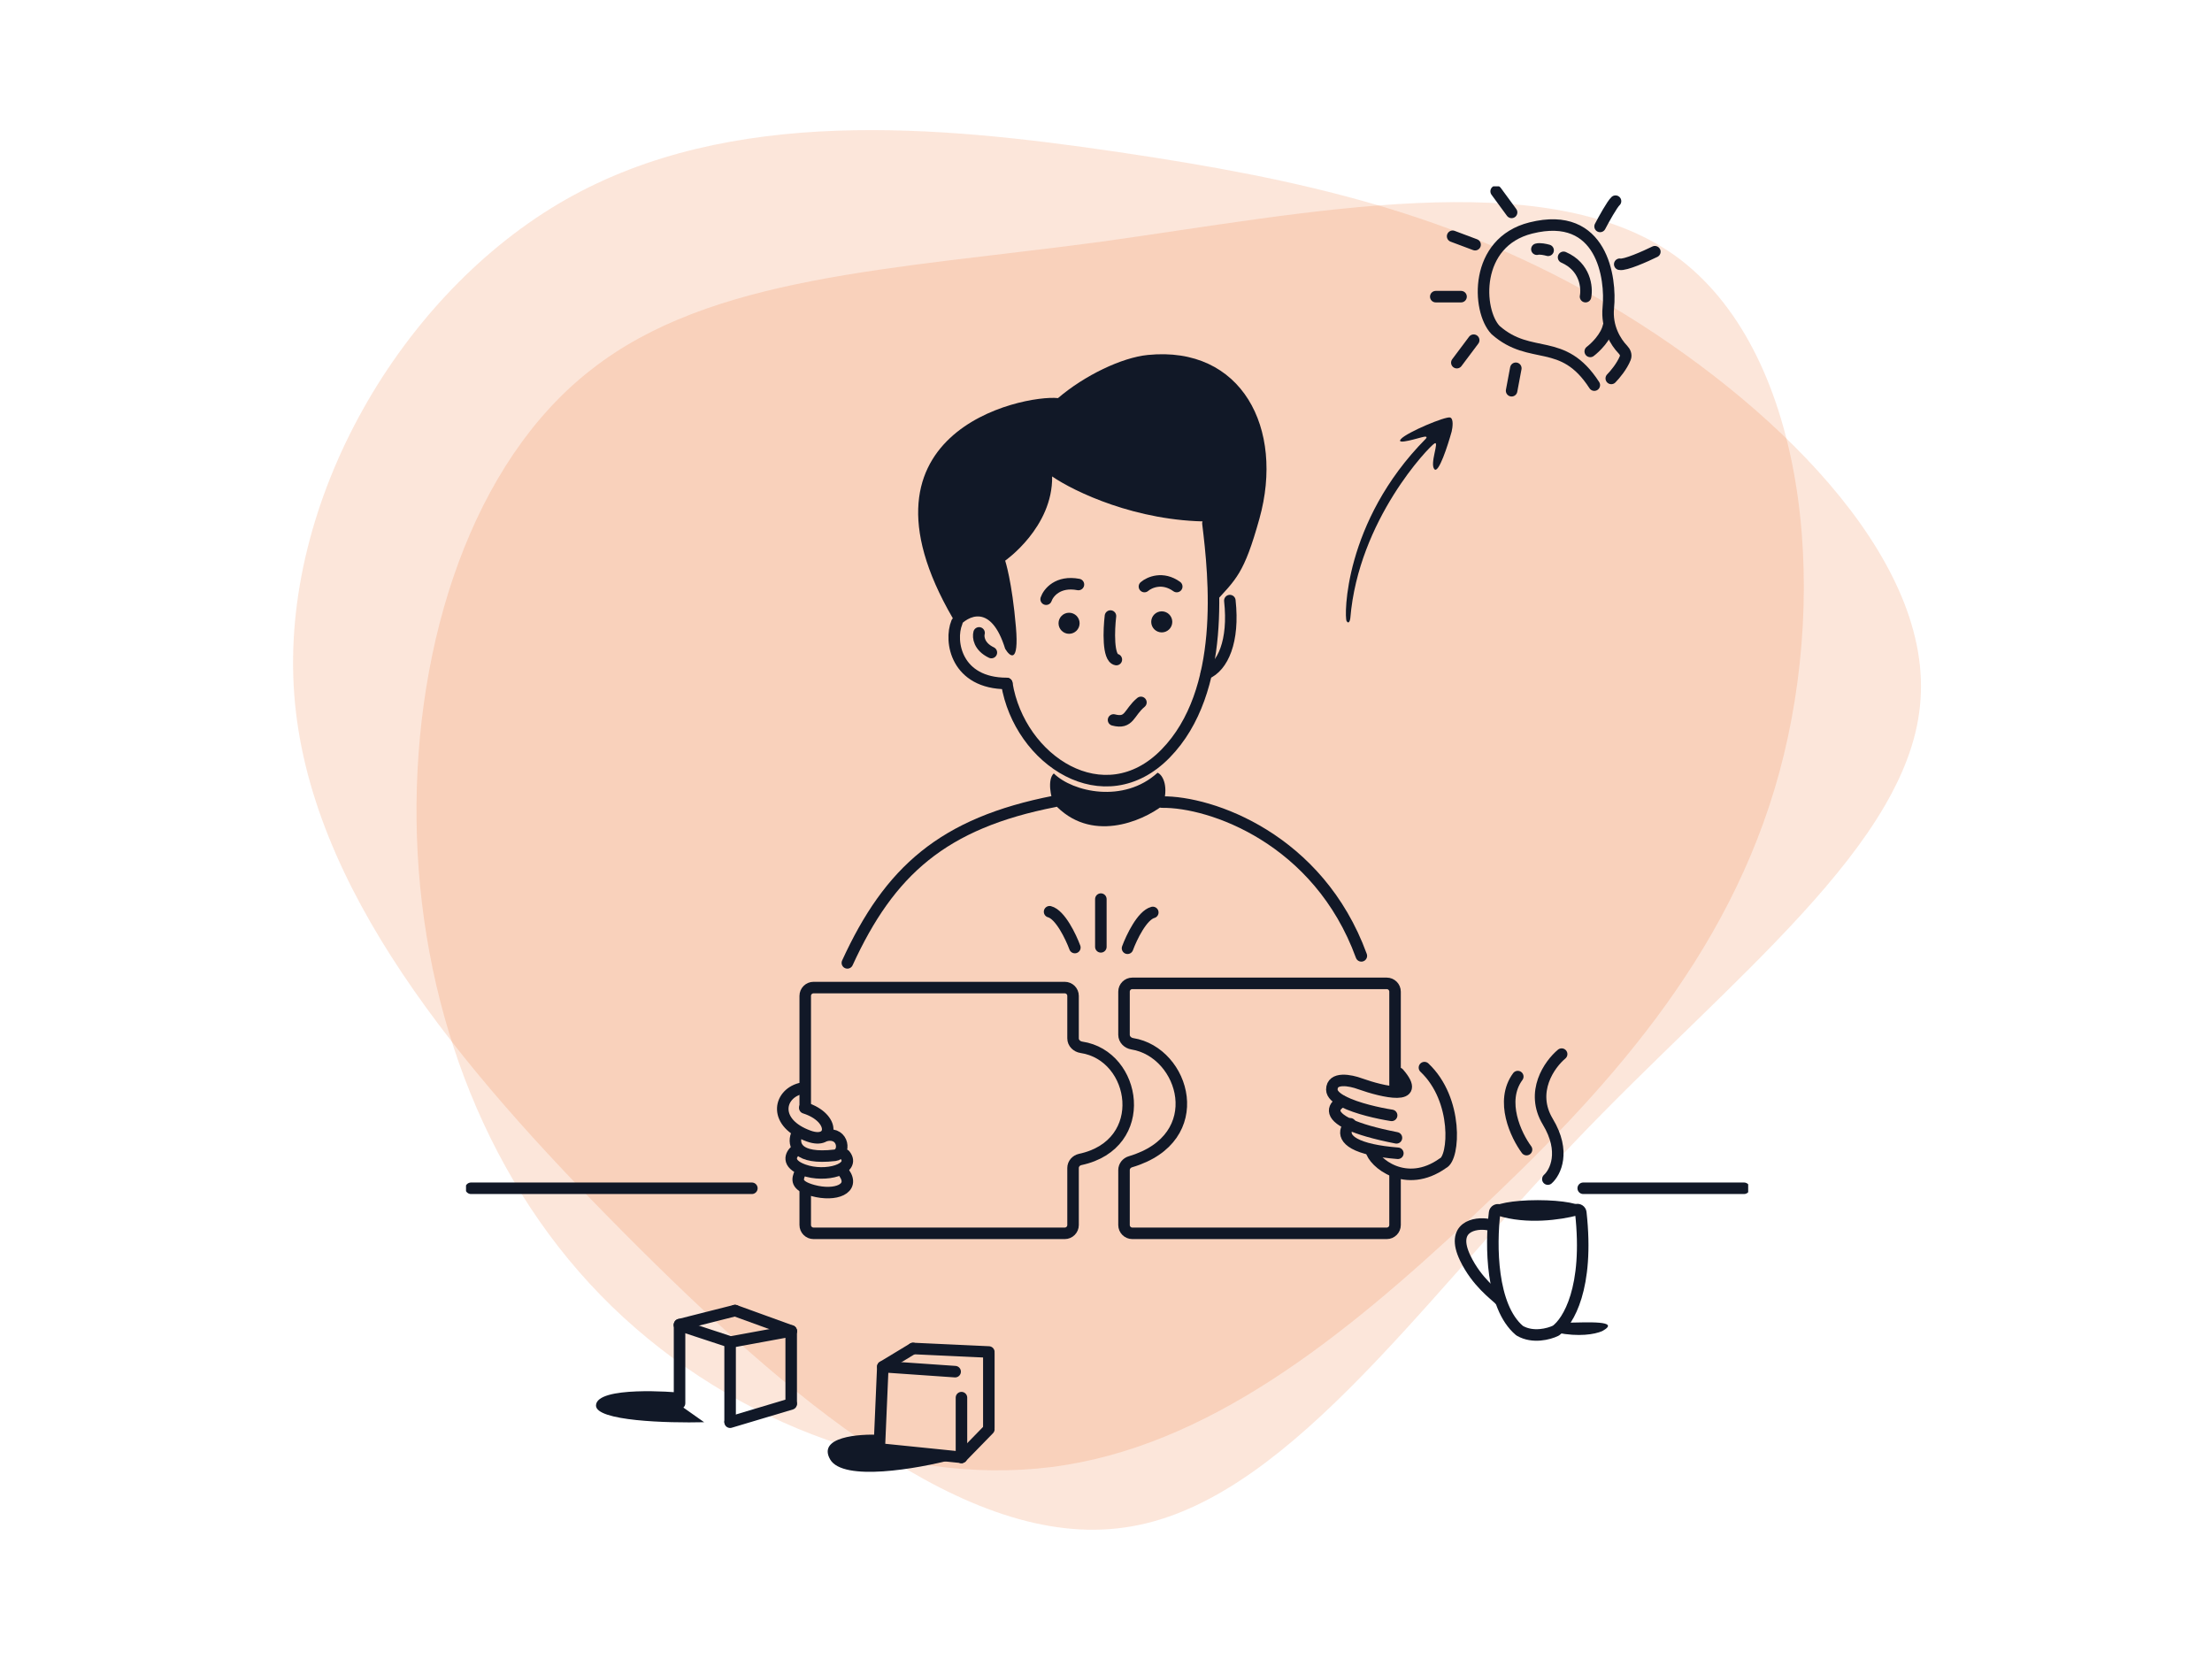 <svg width="960" height="720" viewBox="0 0 960 720" fill="none" xmlns="http://www.w3.org/2000/svg">
<path d="M726.767 110.803C783.464 151.428 794.178 254.106 772.303 334.91C750.428 415.714 695.964 474.642 639.267 527.767C582.571 580.892 523.642 628.214 456.231 636.696C388.374 645.178 312.481 615.267 260.696 562.142C208.91 509.017 181.678 433.124 180.785 355.892C179.892 278.66 204.892 200.535 256.678 160.356C308.463 119.731 386.589 117.053 477.214 104.999C567.392 92.499 670.071 70.624 726.767 110.803Z" fill="#EA580C" fill-opacity="0.15"/>
<path d="M699.57 133.018C767.874 173.643 837.963 240.608 833.499 303.554C829.481 366.054 750.91 424.536 682.606 496.411C614.302 568.286 555.82 653.554 487.963 662.929C419.659 672.751 341.981 606.679 270.552 534.804C199.123 462.929 133.945 385.251 127.695 301.322C121.445 217.393 174.123 127.215 245.552 86.59C316.981 45.965 407.159 54.447 485.731 66.054C564.302 77.661 631.267 92.393 699.57 133.018Z" fill="#EA580C" fill-opacity="0.15"/>
<g clip-path="url(#clip0_836_2)">
<path d="M584.418 269.539C585.388 271.145 585.962 269.131 586.035 268.254C589.592 225.53 620.311 193.728 622.574 192.443C624.837 191.159 620.311 201.438 622.574 203.687C624.385 205.485 628.287 193.514 630.012 187.304C630.442 185.483 630.917 181.714 629.365 181.2C627.424 180.558 610.61 187.625 608.023 190.516C605.437 193.407 616.107 189.873 618.047 189.552C619.599 189.295 619.125 190.088 618.694 190.516C583.125 226.494 583.353 267.775 584.418 269.539Z" fill="#111827"/>
<path d="M718.197 109.242C714.071 111.268 705.246 115.193 702.961 114.681" stroke="#111827" stroke-width="5" stroke-linecap="round"/>
<path d="M694.426 98.271C696.05 95.168 699.667 88.631 701.13 87.301" stroke="#111827" stroke-width="5" stroke-linecap="round"/>
<path d="M656.028 92.177L649.324 83.034" stroke="#111827" stroke-width="5" stroke-linecap="round"/>
<path d="M640.185 106.194L630.434 102.538" stroke="#111827" stroke-width="5" stroke-linecap="round"/>
<path d="M634.091 128.745H623.121" stroke="#111827" stroke-width="5" stroke-linecap="round"/>
<path d="M639.575 147.638L632.262 157.39" stroke="#111827" stroke-width="5" stroke-linecap="round"/>
<path d="M657.859 159.828L656.031 169.58" stroke="#111827" stroke-width="5" stroke-linecap="round"/>
<path d="M690.16 152.514C692.361 150.852 697.027 146.331 698.083 141.544" stroke="#111827" stroke-width="5" stroke-linecap="round"/>
<path d="M699.286 164.232C700.886 162.616 703.952 158.935 705.374 155.358C705.876 154.096 705.31 152.734 704.365 151.759C701.212 148.504 697.144 142.014 698.006 133.522C699.286 120.915 695.446 91.176 664.408 98.934C639.577 105.141 641.049 134.815 649.048 143.22C664.408 156.797 678.167 145.806 691.926 167.141" stroke="#111827" stroke-width="5" stroke-linecap="round"/>
<path d="M688.116 128.745C688.883 124.774 688.05 115.801 678.582 111.68" stroke="#111827" stroke-width="5" stroke-linecap="round"/>
<path d="M671.876 108.632C670.793 108.313 668.301 107.772 667 108.154" stroke="#111827" stroke-width="5" stroke-linecap="round"/>
<path d="M607.017 465.78C617.604 477.969 600.234 473.907 590.231 470.351C586.158 468.828 578.02 467.203 578.02 472.891C578.02 474.849 580.069 476.621 583.107 478.16C588.902 481.094 598.294 483.176 603.966 484.064" stroke="#111827" stroke-width="5" stroke-linecap="round"/>
<path d="M595.082 499.184C595.947 504.289 610.066 516.375 626.244 504.814C631.205 502.648 632.99 477.274 618.201 463.343" stroke="#111827" stroke-width="5" stroke-linecap="round"/>
<path d="M586.007 487.721C583.043 490.522 581.888 495.965 595.489 498.96C598.465 499.615 602.141 500.152 606.663 500.52" stroke="#111827" stroke-width="5" stroke-linecap="round"/>
<path d="M582.596 477.97C578.838 479.851 576.31 483.8 585.901 488.125C590.053 489.997 596.478 491.94 606.055 493.816" stroke="#111827" stroke-width="5" stroke-linecap="round"/>
<path d="M349.268 480.82C362.859 485.169 361.638 496.894 351.005 493.056C335.463 487.446 337.737 475.103 347.214 472.484" stroke="#111827" stroke-width="5" stroke-linecap="round"/>
<path d="M345.61 492.75C344.221 496.628 345.61 503.337 362.326 501.393C367.094 500.839 366.361 491.286 358.658 492.75" stroke="#111827" stroke-width="5" stroke-linecap="round"/>
<path d="M345.3 499.302C343.264 500.965 341.1 504.985 348.737 507.75C358.282 511.205 371.646 507.366 366.683 501.221" stroke="#111827" stroke-width="5" stroke-linecap="round"/>
<path d="M347.197 509.052C346.07 511.722 345.018 514.544 352.828 516.679C362.589 519.348 371.225 515.917 366.344 509.052" stroke="#111827" stroke-width="5" stroke-linecap="round"/>
<path d="M349.469 480.282V432.212C349.469 430.219 351.085 428.604 353.077 428.604H462.094C464.087 428.604 465.702 430.219 465.702 432.212V450.651C465.702 452.644 467.338 454.229 469.31 454.52C493.331 458.065 499.535 496.639 468.821 503.202C467.051 503.581 465.702 505.091 465.702 506.9V531.652C465.702 533.644 464.087 535.26 462.094 535.26H353.077C351.085 535.26 349.469 533.644 349.469 531.652V516.568" stroke="#111827" stroke-width="5" stroke-linecap="round"/>
<path d="M605.447 472.433V430.383C605.447 428.39 603.832 426.775 601.839 426.775H491.429C489.436 426.775 487.82 428.39 487.82 430.383V449.1C487.82 451.093 489.453 452.679 491.42 452.994C514.129 456.63 525.283 493.951 490.598 504.204C488.995 504.678 487.82 506.122 487.82 507.793V531.651C487.82 533.644 489.436 535.26 491.429 535.26H601.839C603.832 535.26 605.447 533.644 605.447 531.651V508.96" stroke="#111827" stroke-width="5" stroke-linecap="round"/>
<path d="M504.273 348.102C525.503 347.796 572.23 363.947 590.818 414.838" stroke="#111827" stroke-width="5" stroke-linecap="round"/>
<path d="M457.651 347.797C409.198 357.244 386.038 377.965 367.754 417.886" stroke="#111827" stroke-width="5" stroke-linecap="round"/>
<path d="M687.113 515.705H756.897" stroke="#111827" stroke-width="5" stroke-linecap="round"/>
<path d="M326.307 515.705H204.414" stroke="#111827" stroke-width="5" stroke-linecap="round"/>
<path d="M645.922 531.474C640.303 530.415 629.33 532.31 635.9 545.991C640.91 556.426 648.654 561.87 650.932 564.138" stroke="#111827" stroke-width="5" stroke-linecap="round"/>
<path d="M659.407 577.42C647.079 566.951 646.97 540.307 648.654 526.301C648.764 525.383 649.708 524.834 650.588 525.118C662.623 528.997 677.016 526.929 684.198 525.004C685.07 524.77 685.963 525.364 686.062 526.261C689.706 559.027 680.487 573.673 675.316 577.434C675.256 577.477 675.197 577.512 675.13 577.545C672.24 578.95 665.274 580.836 659.602 577.557C659.533 577.517 659.468 577.472 659.407 577.42Z" stroke="#111827" stroke-width="5" stroke-linecap="round"/>
<path d="M667.39 528.179C678.161 528.179 686.893 526.542 686.893 524.523C686.893 522.503 678.161 520.866 667.39 520.866C656.619 520.866 647.887 522.503 647.887 524.523C647.887 526.542 656.619 528.179 667.39 528.179Z" fill="#111827"/>
<path d="M671.757 511.724C675.015 508.834 679.576 499.813 671.757 486.839C663.938 473.866 672.492 461.862 677.747 457.481" stroke="#111827" stroke-width="5" stroke-linecap="round"/>
<path d="M662.509 498.925C657.972 492.809 650.86 477.907 658.71 467.232" stroke="#111827" stroke-width="5" stroke-linecap="round"/>
<path d="M695.359 577.689C703.867 573.016 688.636 573.916 680.323 574.038L675.922 578.419C685.091 580.244 692.058 579.148 695.359 577.689Z" fill="#111827"/>
<path d="M504.575 349.625C507.318 341.702 504.82 336.37 502.382 335.355C487.754 348.763 465.57 343.786 457.342 335.66C454.416 338.341 456.123 346.273 457.341 348.711C473.188 366.264 495.738 356.431 504.575 349.625Z" fill="#111827"/>
<path d="M546.6 225.053C539.895 249.127 536.544 251.26 526.792 261.926C526.792 251.385 524.981 233.693 524.981 226.325C493.051 226.325 466.105 213.291 456.623 206.774C456.962 228.876 436.242 243.326 436.242 243.326C436.242 243.326 439.215 252.252 440.913 272.229C442.272 288.209 438.365 285.121 436.242 281.579C430.128 261.858 420.107 267.128 415.862 272.229C363.76 187.57 443.884 171.213 459.17 172.771C470.719 162.911 486.824 155.183 498.147 154.05C538.981 149.962 557.47 186.018 546.6 225.053Z" fill="#111827"/>
<path d="M436.953 296.647C442.438 330.135 479.255 354.214 505.823 327.087C532.391 299.96 527.074 250.305 524.236 227.134" stroke="#111827" stroke-width="5" stroke-linecap="round"/>
<path d="M415.257 270.154C411.904 278.382 415.049 296.613 436.953 296.613" stroke="#111827" stroke-width="5" stroke-linecap="round"/>
<path d="M424.919 274.673C424.434 276.434 424.822 280.605 430.251 283.206" stroke="#111827" stroke-width="5" stroke-linecap="round"/>
<path d="M523.5 292.348C530.649 289.367 535.689 278.33 533.75 260.656" stroke="#111827" stroke-width="5" stroke-linecap="round"/>
<path d="M483.273 312.46C490.282 314.288 489.839 309.257 495.158 304.842" stroke="#111827" stroke-width="5" stroke-linecap="round"/>
<path d="M504.196 274.459C506.721 274.459 508.767 272.413 508.767 269.888C508.767 267.364 506.721 265.317 504.196 265.317C501.672 265.317 499.625 267.364 499.625 269.888C499.625 272.413 501.672 274.459 504.196 274.459Z" fill="#111827"/>
<path d="M463.973 275.069C466.498 275.069 468.544 273.023 468.544 270.498C468.544 267.974 466.498 265.927 463.973 265.927C461.449 265.927 459.402 267.974 459.402 270.498C459.402 273.023 461.449 275.069 463.973 275.069Z" fill="#111827"/>
<path d="M454.02 260.046C454.982 257.214 459.132 251.974 468.038 253.673" stroke="#111827" stroke-width="5" stroke-linecap="round"/>
<path d="M496.684 254.561C498.808 252.721 504.584 250.146 510.702 254.561" stroke="#111827" stroke-width="5" stroke-linecap="round"/>
<path d="M481.937 267.36C481.227 273.378 480.745 285.582 484.493 286.253" stroke="#111827" stroke-width="5" stroke-linecap="round"/>
<path d="M360.284 633.384C354.676 623.633 372.575 622.21 382.224 622.718V629.728L413.612 633.384C398.172 637.448 365.891 643.136 360.284 633.384Z" fill="#111827"/>
<path d="M429.154 620.281L417.27 632.471" stroke="#111827" stroke-width="5" stroke-linecap="round"/>
<path d="M414.528 595.293L383.75 593.16" stroke="#111827" stroke-width="5" stroke-linecap="round"/>
<path d="M396.242 585.236L429.153 586.76" stroke="#111827" stroke-width="5" stroke-linecap="round"/>
<path d="M383.141 593.16L381.617 628.509" stroke="#111827" stroke-width="5" stroke-linecap="round"/>
<path d="M429.152 587.37V619.671" stroke="#111827" stroke-width="5" stroke-linecap="round"/>
<path d="M417.27 606.568V632.47" stroke="#111827" stroke-width="5" stroke-linecap="round"/>
<path d="M383.137 593.159L396.24 585.236" stroke="#111827" stroke-width="5" stroke-linecap="round"/>
<path d="M417.271 632.471L381.312 628.813" stroke="#111827" stroke-width="5" stroke-linecap="round"/>
<path d="M258.658 609.92C258.962 601.388 293.093 604.13 295.226 604.435V609.92L305.587 617.233C289.842 617.64 258.414 616.746 258.658 609.92Z" fill="#111827"/>
<path d="M343.375 609.006V577.923" stroke="#111827" stroke-width="5" stroke-linecap="round"/>
<path d="M316.863 616.929V582.798" stroke="#111827" stroke-width="5" stroke-linecap="round"/>
<path d="M294.922 609.006V574.876" stroke="#111827" stroke-width="5" stroke-linecap="round"/>
<path d="M294.922 574.876L318.996 568.781" stroke="#111827" stroke-width="5" stroke-linecap="round"/>
<path d="M343.375 577.617L316.863 582.493" stroke="#111827" stroke-width="5" stroke-linecap="round"/>
<path d="M316.863 617.233L343.375 609.311" stroke="#111827" stroke-width="5" stroke-linecap="round"/>
<path d="M343.375 577.618L318.996 568.781" stroke="#111827" stroke-width="5" stroke-linecap="round"/>
<path d="M294.922 575.18L317.167 582.493" stroke="#111827" stroke-width="5" stroke-linecap="round"/>
<path d="M477.766 390.207V410.928" stroke="#111827" stroke-width="5" stroke-linecap="round"/>
<path d="M489.34 411.538C491.067 406.865 495.679 397.215 500.31 395.996" stroke="#111827" stroke-width="5" stroke-linecap="round"/>
<path d="M466.486 411.234C464.76 406.56 460.148 396.911 455.516 395.692" stroke="#111827" stroke-width="5" stroke-linecap="round"/>
</g>
<defs>
<clipPath id="clip0_836_2">
<rect width="556.456" height="557.899" fill="white" transform="translate(202.25 80.869)"/>
</clipPath>
</defs>
</svg>
